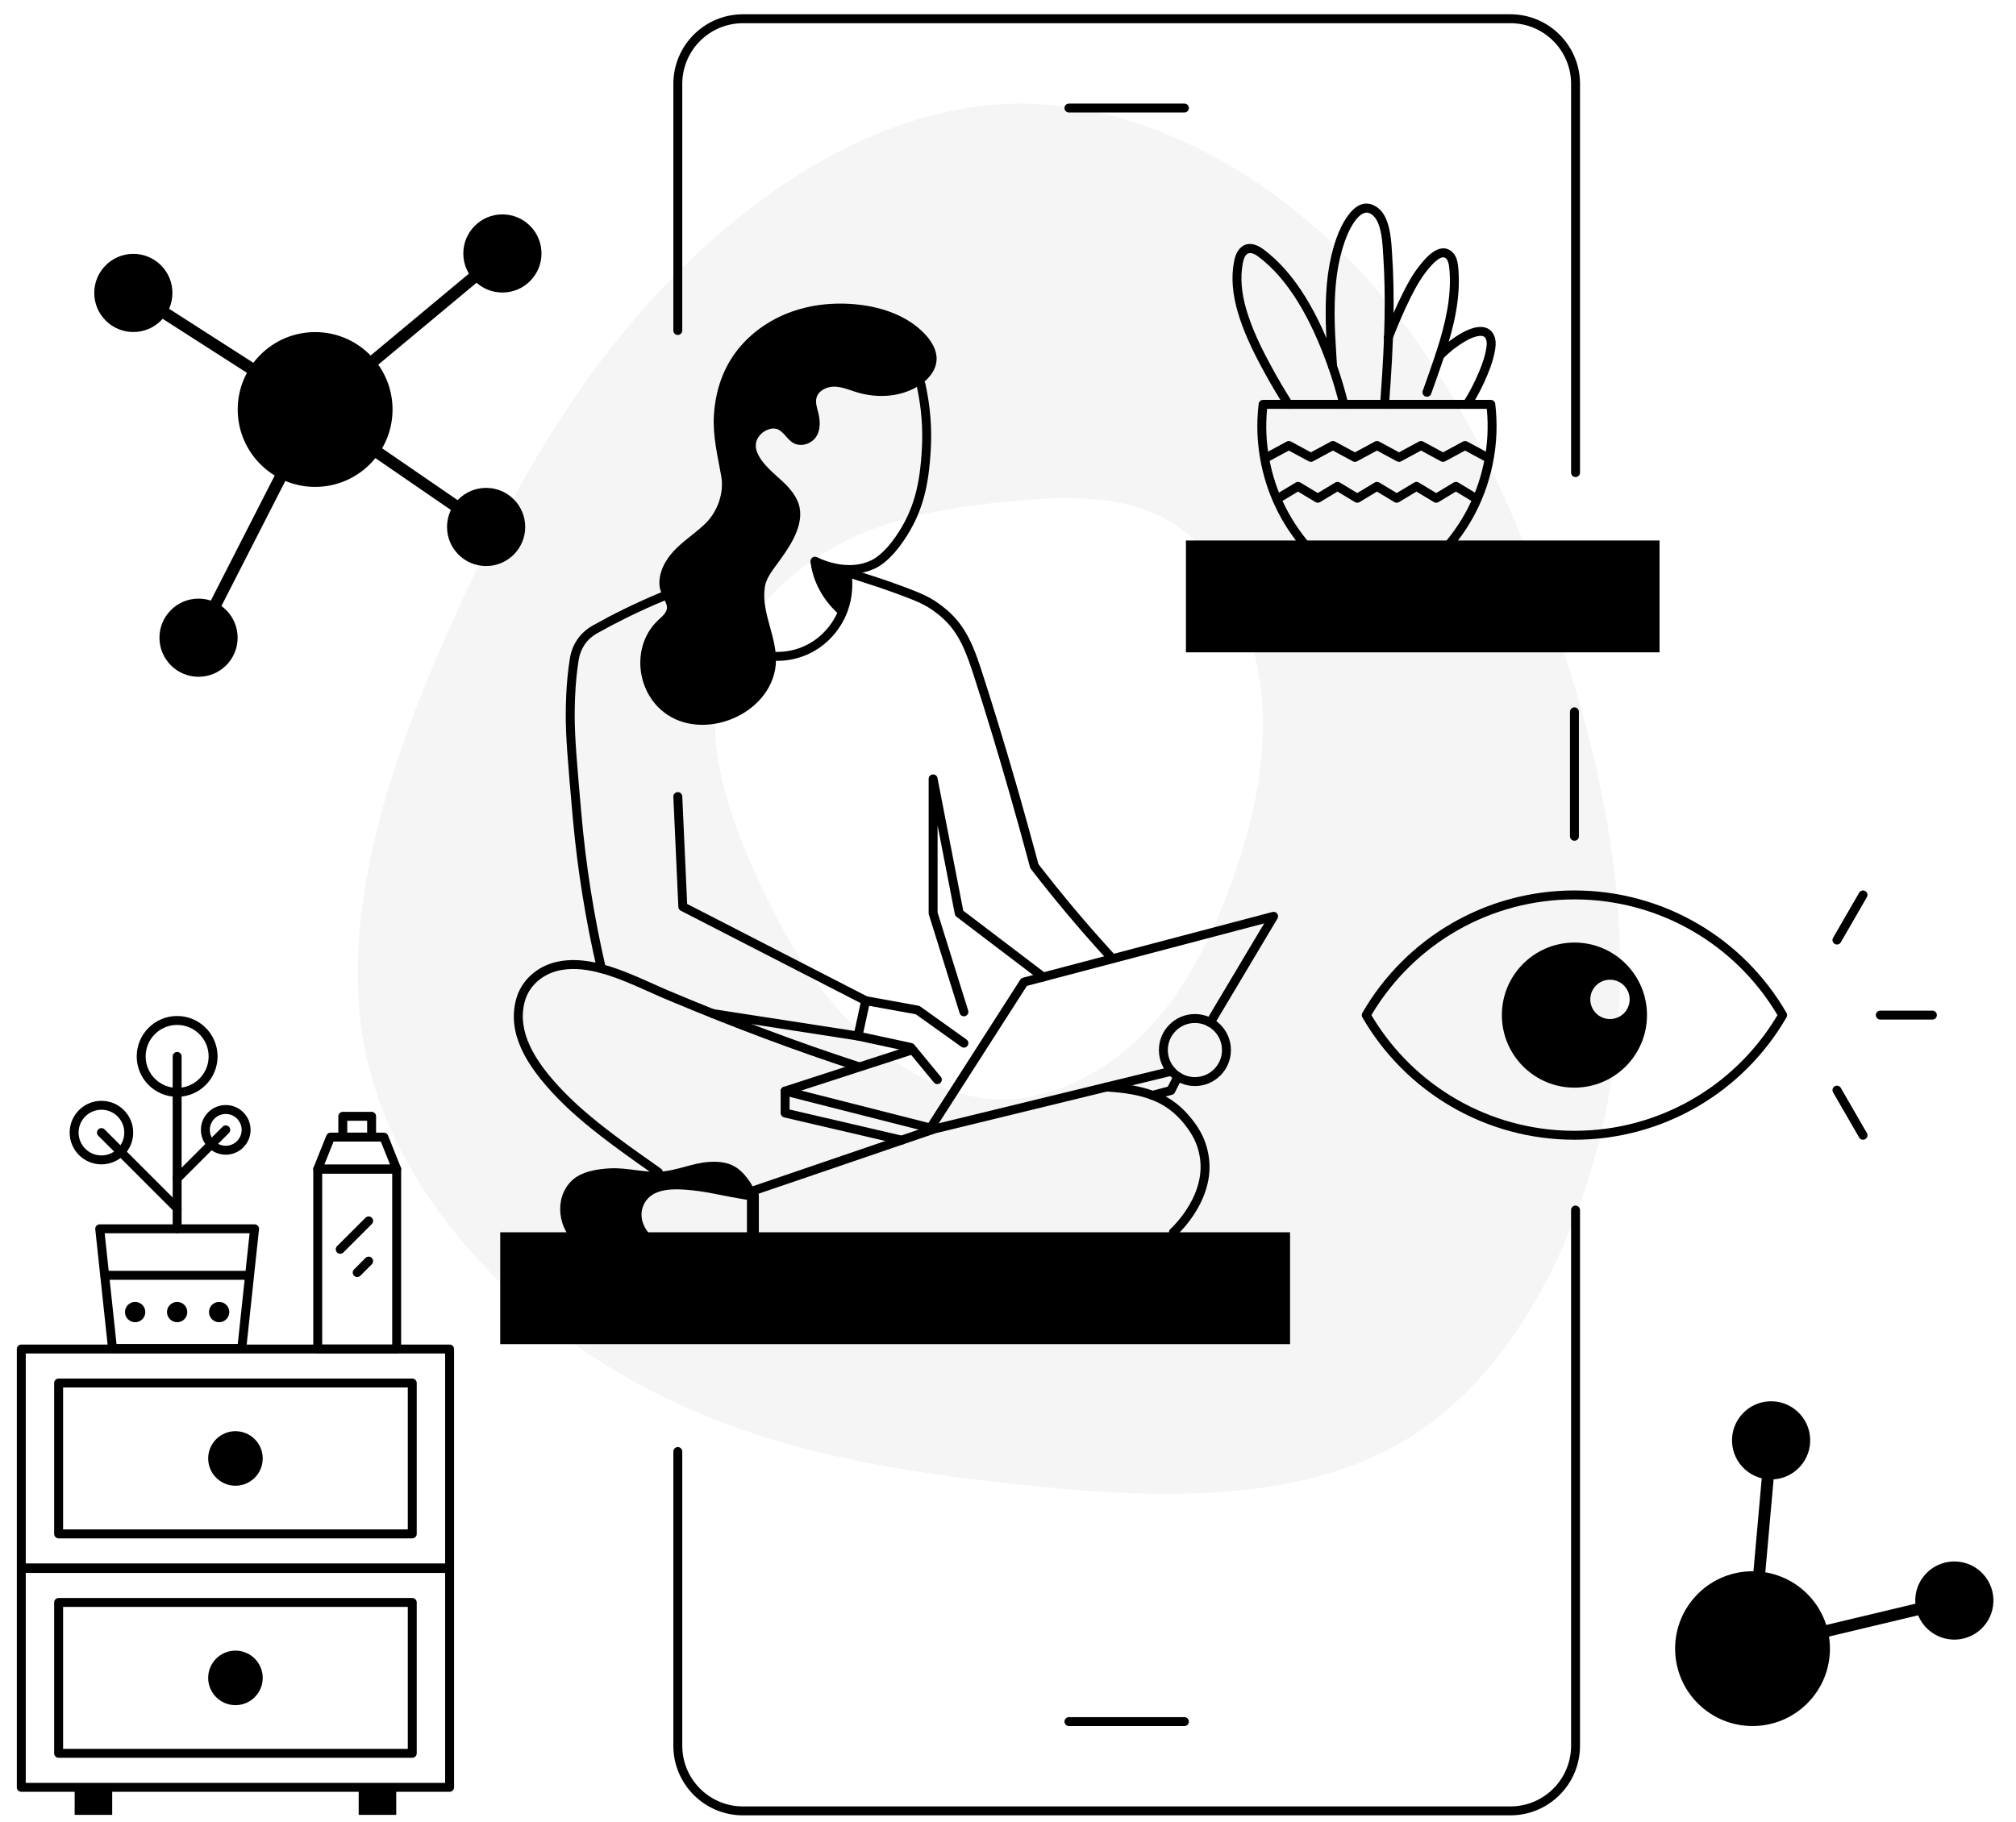 <svg viewBox="178.85 186.191 677.075 612.135" fill="none" xmlns="http://www.w3.org/2000/svg" xmlns:xlink="http://www.w3.org/1999/xlink" overflow="visible" width="677.075px" height="612.135px"><g id="Master/Scenes/Remote Life"><g id="Background" transform="translate(271 173) scale(1 1)"><g id="Background/4"><path id="Shape" fill-rule="evenodd" clip-rule="evenodd" d="M359.467 98.876C390.688 130.175 411.708 171.775 428.154 217.875C444.6 263.975 456.296 314.375 450.492 365.675C444.688 417.075 421.294 469.175 384.268 494.175C347.526 518.826 297.337 516.917 250.171 511.928L248.742 511.775C201.163 506.675 156.926 498.575 116.47 474.875C76.103 451.175 39.517 411.675 30.371 365.575C21.403 319.837 39.328 267.435 59.827 221.952L60.448 220.575C81.116 174.775 104.158 136.075 135.379 104.775C166.6 73.475 206 49.575 246.456 48.075C286.823 46.575 328.158 67.576 359.467 98.876ZM244.46 181.85L241.832 182.135C221.929 184.356 203.392 187.955 186.393 197.881C168.875 208.132 152.998 225.216 149.029 245.155C145.186 264.689 152.722 287.033 161.476 306.531L162.081 307.871C171.05 327.681 181.05 344.419 194.598 357.957C208.147 371.495 225.245 381.833 242.802 382.481C260.32 383.13 278.257 374.047 291.844 360.509C305.174 347.19 314.219 329.558 321.305 310.002L321.652 309.039C328.788 289.1 333.865 267.301 331.346 245.112C328.827 222.881 318.675 200.346 302.607 189.533C286.674 178.879 264.915 179.696 244.46 181.85V181.85Z" fill="black" fill-opacity="0.04"/></g></g><g id="Group 96"><path id="Stroke 3" d="M431.708 585.84C432.762 585.84 433.626 586.656 433.702 587.691L433.708 587.84V601.537C433.708 602.642 432.812 603.537 431.708 603.537C430.653 603.537 429.789 602.721 429.713 601.686L429.708 601.537V587.84C429.708 586.736 430.603 585.84 431.708 585.84Z" fill="black"/><path id="Fill 4" fill-rule="evenodd" clip-rule="evenodd" d="M346.851 637.734H612.119V600.16H346.851V637.734Z" fill="black"/><path id="Fill 5" fill-rule="evenodd" clip-rule="evenodd" d="M577.148 405.334H736.211V367.759H577.148V405.334Z" fill="black"/><g id="Group 95"><path id="Stroke 6" d="M679.539 320.53C680.3 320.53 680.94 321.1 681.029 321.855C681.792 328.367 681.625 335.138 680.155 342.202C677.354 355.663 670.906 366.079 662.732 374.446C662.153 375.039 661.203 375.05 660.611 374.471C660.018 373.892 660.007 372.942 660.586 372.35C668.394 364.357 674.55 354.413 677.218 341.59C678.506 335.402 678.743 329.447 678.206 323.699L678.189 323.53H604.408L604.392 323.698C603.877 329.191 604.072 334.882 605.217 340.784L605.379 341.59C608.048 354.413 614.203 364.357 622.012 372.35C622.591 372.942 622.58 373.892 621.987 374.471C621.394 375.05 620.445 375.039 619.866 374.446C611.691 366.079 605.244 355.663 602.442 342.202C600.972 335.135 600.805 328.359 601.57 321.855C601.653 321.147 602.221 320.602 602.919 320.537L603.06 320.53H679.539Z" fill="black"/><path id="Stroke 8" d="M594.896 270.092C597.069 267.317 600.219 267.733 603.236 269.986C613.736 277.829 621.706 291.408 627.812 308.762C629.251 312.866 630.538 317.171 631.652 321.674C631.851 322.479 631.361 323.292 630.557 323.491C629.753 323.69 628.939 323.199 628.74 322.395C627.648 317.984 626.389 313.769 624.981 309.756C619.056 292.916 611.356 279.796 601.441 272.39C599.559 270.984 598.153 270.799 597.259 271.94C596.788 272.544 596.494 273.366 596.246 274.659C595.333 279.426 595.803 284.679 597.455 290.254C599.298 296.47 602.127 302.621 606.556 310.634C608.512 314.171 610.555 317.634 612.848 321.228C613.293 321.927 613.088 322.854 612.39 323.299C611.692 323.745 610.764 323.54 610.319 322.842C607.99 319.191 605.915 315.675 603.93 312.085L603.101 310.572C599.046 303.107 596.376 297.168 594.579 291.106C592.8 285.103 592.288 279.379 593.299 274.094C593.63 272.373 594.065 271.156 594.896 270.092Z" fill="black"/><path id="Stroke 10" d="M631.529 258.655C633.952 255.329 636.764 253.76 639.83 254.993C643.181 256.339 644.923 259.744 645.745 264.746C645.919 265.804 646.048 266.91 646.153 268.153L646.2 268.737L646.36 271.071C647.374 286.028 646.958 301.008 645.346 322.149C645.283 322.975 644.562 323.593 643.736 323.53C642.91 323.467 642.291 322.747 642.354 321.921L642.597 318.654C643.97 299.706 644.304 285.802 643.418 272.052L643.276 269.897C643.238 269.336 643.203 268.867 643.164 268.406C643.065 267.236 642.945 266.205 642.785 265.232C642.117 261.167 640.814 258.621 638.712 257.776C635.959 256.67 632.624 261.246 630.501 267.272C628.078 274.152 627.076 281.804 627.082 291.161L627.092 292.724C627.133 296.36 627.289 299.717 627.647 305.357L627.894 309.16C627.948 309.987 627.321 310.7 626.495 310.754C625.668 310.808 624.954 310.182 624.9 309.355L624.553 303.947C624.241 298.851 624.111 295.663 624.086 292.038C624.014 281.972 625.044 273.738 627.671 266.275C628.593 263.658 629.948 260.823 631.529 258.655Z" fill="black"/><path id="Stroke 12" d="M675.171 296.075C677.77 295.761 679.861 296.737 680.774 299.207C681.235 300.443 681.265 301.733 681.027 303.401C680.634 306.051 679.818 308.688 678.511 311.875C676.914 315.756 675.024 319.435 672.862 322.839C672.418 323.538 671.491 323.745 670.791 323.301C670.092 322.856 669.885 321.929 670.329 321.23C672.396 317.978 674.205 314.455 675.736 310.735C676.959 307.754 677.708 305.333 678.059 302.968C678.231 301.762 678.211 300.92 677.962 300.252C677.583 299.227 676.865 298.892 675.531 299.053C674.286 299.204 672.752 299.813 671.299 300.64C668.414 302.289 665.769 304.331 663.484 306.68C662.906 307.273 661.956 307.286 661.362 306.708C660.769 306.131 660.756 305.181 661.334 304.587C663.815 302.037 666.683 299.823 669.813 298.034C671.584 297.026 673.457 296.283 675.171 296.075Z" fill="black"/><path id="Stroke 14" d="M659.764 271.123C662.063 269.418 664.375 269.015 666.342 270.645C668.041 272.051 668.503 273.984 668.712 277.504C669.226 286.109 667.569 294.73 663.83 306.111C663.329 307.606 662.827 309.079 662.323 310.528L659.591 318.257L659.502 318.489C659.217 319.267 658.355 319.666 657.578 319.381C656.8 319.096 656.401 318.234 656.686 317.456L656.811 317.124L658.99 310.972C659.657 309.077 660.322 307.138 660.983 305.166C664.611 294.122 666.204 285.833 665.718 277.682C665.561 275.046 665.218 273.608 664.429 272.956C663.758 272.4 662.87 272.555 661.551 273.532C660.432 274.363 659.451 275.428 658.091 277.122C656.257 279.398 654.696 281.981 652.902 285.542L652.617 286.112C650.512 290.34 648.544 294.872 646.473 300.159C646.171 300.93 645.3 301.311 644.529 301.009C643.758 300.706 643.377 299.836 643.679 299.065C645.781 293.701 647.783 289.091 649.931 284.777C651.934 280.742 653.662 277.837 655.753 275.242C657.268 273.355 658.375 272.154 659.764 271.123Z" fill="black"/><path id="Stroke 16" d="M610.993 334.526C611.389 334.312 611.856 334.288 612.268 334.455L612.419 334.526L619.11 338.14L625.797 334.526C626.193 334.312 626.66 334.288 627.072 334.455L627.223 334.526L633.911 338.139L640.598 334.526C640.994 334.312 641.462 334.288 641.873 334.455L642.025 334.526L648.708 338.139L655.393 334.526C655.789 334.312 656.257 334.288 656.668 334.455L656.82 334.526L663.501 338.139L670.184 334.526C670.579 334.312 671.047 334.288 671.459 334.455L671.611 334.526L679.009 338.526C679.737 338.92 680.009 339.83 679.615 340.559C679.244 341.245 678.416 341.525 677.712 341.228L677.582 341.165L670.897 337.55L664.216 341.165C663.82 341.379 663.352 341.403 662.94 341.236L662.789 341.165L656.105 337.55L649.422 341.165C649.026 341.379 648.558 341.403 648.146 341.236L647.995 341.165L641.31 337.55L634.626 341.165C634.23 341.379 633.762 341.403 633.351 341.236L633.199 341.165L626.51 337.549L619.824 341.165C619.428 341.379 618.96 341.403 618.549 341.236L618.397 341.165L611.706 337.55L605.015 341.165C604.329 341.536 603.483 341.317 603.057 340.682L602.983 340.558C602.612 339.872 602.831 339.026 603.465 338.6L603.589 338.526L610.993 334.526Z" fill="black"/><path id="Stroke 18" d="M614.018 348.291C614.451 348.03 614.983 348.006 615.434 348.22L615.567 348.291L621.427 351.823L627.284 348.291C627.717 348.03 628.25 348.006 628.701 348.22L628.834 348.291L634.684 351.822L640.539 348.291C640.972 348.03 641.505 348.006 641.956 348.22L642.089 348.291L647.94 351.823L653.794 348.291C654.227 348.03 654.76 348.006 655.211 348.22L655.344 348.291L661.195 351.823L667.045 348.291C667.479 348.03 668.012 348.006 668.464 348.22L668.596 348.292L675.217 352.292C675.926 352.72 676.154 353.642 675.726 354.351C675.322 355.018 674.482 355.259 673.793 354.928L673.666 354.859L667.82 351.327L661.971 354.86C661.538 355.121 661.005 355.145 660.553 354.931L660.421 354.86L654.568 351.327L648.716 354.86C648.282 355.121 647.75 355.145 647.298 354.931L647.166 354.86L641.313 351.327L635.46 354.86C635.026 355.121 634.494 355.145 634.042 354.931L633.91 354.86L628.058 351.327L622.203 354.86C621.769 355.121 621.237 355.145 620.786 354.931L620.653 354.86L614.792 351.326L608.931 354.86C608.263 355.263 607.407 355.084 606.953 354.47L606.872 354.35C606.47 353.682 606.648 352.826 607.262 352.371L607.382 352.291L614.018 348.291Z" fill="black"/><path id="Fill 20" fill-rule="evenodd" clip-rule="evenodd" d="M310.687 323.755C310.687 338.114 299.046 349.755 284.687 349.755C270.328 349.755 258.687 338.114 258.687 323.755C258.687 309.396 270.328 297.755 284.687 297.755C299.046 297.755 310.687 309.396 310.687 323.755" fill="black"/><path id="Fill 22" fill-rule="evenodd" clip-rule="evenodd" d="M236.76 284.599C236.76 291.849 230.883 297.727 223.632 297.727C216.382 297.727 210.504 291.849 210.504 284.599C210.504 277.349 216.382 271.471 223.632 271.471C230.883 271.471 236.76 277.349 236.76 284.599" fill="black"/><path id="Fill 24" fill-rule="evenodd" clip-rule="evenodd" d="M360.712 271.336C360.712 278.586 354.834 284.464 347.584 284.464C340.333 284.464 334.455 278.586 334.455 271.336C334.455 264.086 340.333 258.208 347.584 258.208C354.834 258.208 360.712 264.086 360.712 271.336" fill="black"/><path id="Fill 26" fill-rule="evenodd" clip-rule="evenodd" d="M258.659 400.419C258.659 407.669 252.781 413.547 245.531 413.547C238.28 413.547 232.403 407.669 232.403 400.419C232.403 393.169 238.28 387.291 245.531 387.291C252.781 387.291 258.659 393.169 258.659 400.419" fill="black"/><path id="Fill 28" fill-rule="evenodd" clip-rule="evenodd" d="M355.241 363.214C355.241 370.464 349.364 376.342 342.113 376.342C334.863 376.342 328.985 370.464 328.985 363.214C328.985 355.964 334.863 350.086 342.113 350.086C349.364 350.086 355.241 355.964 355.241 363.214" fill="black"/><path id="Stroke 30" d="M221.949 283.519C222.516 282.636 223.66 282.348 224.571 282.833L224.712 282.916L285.766 322.072C286.587 322.598 286.902 323.632 286.535 324.519L286.468 324.665L247.312 401.329C246.809 402.313 245.605 402.703 244.621 402.2C243.684 401.722 243.286 400.606 243.684 399.651L243.75 399.509L282.08 324.46L222.553 286.283C221.67 285.716 221.382 284.571 221.866 283.661L221.949 283.519Z" fill="black"/><path id="Stroke 32" d="M346.304 269.8C347.152 269.092 348.413 269.207 349.121 270.056C349.792 270.862 349.723 272.04 348.986 272.762L348.865 272.872L287.995 323.601L343.245 361.566C344.11 362.16 344.361 363.313 343.848 364.208L343.761 364.347C343.166 365.211 342.013 365.463 341.119 364.95L340.98 364.862L283.555 325.403C282.508 324.684 282.397 323.198 283.285 322.328L283.407 322.219L346.304 269.8Z" fill="black"/><g id="Group"><path id="Stroke 34" fill-rule="evenodd" clip-rule="evenodd" d="M636.398 526.458C650.967 501.212 677.905 485.33 707.616 485.33C737.336 485.33 764.26 501.204 778.85 526.457C779.118 526.921 779.118 527.494 778.85 527.958C764.261 553.194 737.321 569.068 707.616 569.068C677.915 569.068 650.991 553.197 636.399 527.958C636.13 527.494 636.13 526.922 636.398 526.458ZM775.395 526.509C761.3 503.257 736.199 488.631 708.474 488.335L707.616 488.33C679.56 488.33 654.074 503.025 639.853 526.508L639.435 527.206L639.854 527.905C653.95 551.143 679.051 565.768 706.758 566.064L707.616 566.068C735.667 566.068 761.155 551.379 775.395 527.905L775.813 527.206L775.395 526.509Z" fill="black"/><path id="Combined Shape" fill-rule="evenodd" clip-rule="evenodd" d="M707.625 551.57C721.084 551.57 731.995 540.659 731.995 527.2C731.995 513.741 721.084 502.83 707.625 502.83C694.166 502.83 683.255 513.741 683.255 527.2C683.255 540.659 694.166 551.57 707.625 551.57ZM719.562 528.528C723.212 528.528 726.171 525.569 726.171 521.919C726.171 518.269 723.212 515.31 719.562 515.31C715.911 515.31 712.952 518.269 712.952 521.919C712.952 525.569 715.911 528.528 719.562 528.528Z" fill="black"/><path id="Stroke 38" d="M827.851 525.699C828.679 525.699 829.351 526.371 829.351 527.199C829.351 527.979 828.756 528.62 827.995 528.693L827.851 528.699H810.349C809.52 528.699 808.849 528.028 808.849 527.199C808.849 526.42 809.444 525.779 810.204 525.706L810.349 525.699H827.851Z" fill="black"/><path id="Stroke 40" d="M803.245 486.08C803.659 485.363 804.577 485.117 805.294 485.531C805.969 485.921 806.227 486.757 805.91 487.452L805.843 487.58L797.092 502.737C796.678 503.455 795.761 503.701 795.043 503.286C794.368 502.897 794.111 502.061 794.428 501.366L794.494 501.237L803.245 486.08Z" fill="black"/><path id="Stroke 42" d="M795.043 551.113C795.718 550.723 796.571 550.918 797.014 551.54L797.092 551.662L805.843 566.819C806.257 567.536 806.012 568.453 805.294 568.868C804.619 569.258 803.767 569.063 803.323 568.44L803.245 568.319L794.494 553.162C794.08 552.444 794.326 551.527 795.043 551.113Z" fill="black"/></g><path id="Stroke 44" d="M686.1 190.984C698.894 190.984 709.289 201.251 709.496 213.995L709.499 214.382V344.951C709.499 345.779 708.827 346.451 707.999 346.451C707.219 346.451 706.578 345.856 706.506 345.095L706.499 344.951V214.382C706.499 203.232 697.553 194.172 686.447 193.987L686.1 193.984H428.39C417.241 193.984 408.18 202.929 407.995 214.034L407.992 214.382V297.218C407.992 298.046 407.32 298.718 406.492 298.718C405.712 298.718 405.071 298.123 404.999 297.362L404.992 297.218V214.382C404.992 201.589 415.259 191.194 428.003 190.987L428.39 190.984H686.1Z" fill="black"/><path id="Stroke 46" d="M576.635 220.984C577.463 220.984 578.135 221.655 578.135 222.484C578.135 223.264 577.54 223.904 576.779 223.977L576.635 223.984H537.856C537.027 223.984 536.356 223.312 536.356 222.484C536.356 221.704 536.951 221.063 537.711 220.991L537.856 220.984H576.635Z" fill="black"/><path id="Stroke 48" d="M707.998 591.192C708.778 591.192 709.419 591.787 709.492 592.547L709.498 592.692V772.638C709.498 785.431 699.231 795.826 686.487 796.033L686.1 796.036H428.39C415.597 796.036 405.201 785.768 404.995 773.025L404.991 772.638V673.812C404.991 672.983 405.663 672.312 406.491 672.312C407.271 672.312 407.912 672.907 407.985 673.667L407.991 673.812V772.638C407.991 783.787 416.937 792.847 428.043 793.033L428.39 793.036H686.1C697.25 793.036 706.31 784.091 706.496 772.985L706.498 772.638V592.692C706.498 591.863 707.17 591.192 707.998 591.192Z" fill="black"/><path id="Stroke 50" d="M576.635 763.039C577.463 763.039 578.135 763.711 578.135 764.539C578.135 765.319 577.54 765.96 576.779 766.032L576.635 766.039H537.856C537.027 766.039 536.356 765.367 536.356 764.539C536.356 763.759 536.951 763.119 537.711 763.046L537.856 763.039H576.635Z" fill="black"/><path id="Stroke 52" d="M707.625 423.815C708.404 423.815 709.045 424.41 709.118 425.17L709.125 425.315V467.127C709.125 467.955 708.453 468.627 707.625 468.627C706.845 468.627 706.204 468.032 706.131 467.271L706.125 467.127V425.315C706.125 424.486 706.796 423.815 707.625 423.815Z" fill="black"/><path id="Fill 65" fill-rule="evenodd" clip-rule="evenodd" d="M784.87 720.737C795.524 730.363 796.359 746.803 786.733 757.459C777.107 768.114 760.667 768.949 750.012 759.323C739.356 749.697 738.521 733.256 748.147 722.6C757.773 711.945 774.215 711.111 784.87 720.737" fill="black"/><path id="Fill 66" fill-rule="evenodd" clip-rule="evenodd" d="M782.477 660.317C787.857 665.177 788.278 673.478 783.417 678.859C778.557 684.239 770.256 684.66 764.875 679.799C759.496 674.939 759.075 666.637 763.935 661.257C768.795 655.878 777.096 655.457 782.477 660.317" fill="black"/><path id="Fill 67" fill-rule="evenodd" clip-rule="evenodd" d="M844.017 714.127C849.397 718.987 849.819 727.289 844.958 732.669C840.098 738.049 831.796 738.471 826.416 733.61C821.036 728.75 820.615 720.448 825.475 715.068C830.335 709.689 838.637 709.267 844.017 714.127" fill="black"/><path id="Stroke 68" d="M773.705 668.058L773.854 668.066C774.904 668.159 775.692 669.049 775.676 670.086L775.668 670.235L769.68 737.44L834.752 721.924C835.778 721.68 836.807 722.273 837.122 723.262L837.162 723.406C837.406 724.431 836.813 725.461 835.824 725.775L835.68 725.815L767.905 741.975C766.624 742.281 765.417 741.288 765.441 739.997L765.449 739.852L771.684 669.88C771.778 668.83 772.667 668.042 773.705 668.058Z" fill="black"/><path id="Fill 69" fill-rule="evenodd" clip-rule="evenodd" d="M399.952 394.468C391.367 402.465 392.174 416.79 400.707 424.527C413.073 435.739 436.154 427.496 439.168 411.135C439.264 410.607 439.338 410.074 439.387 409.539C440.192 400.634 434.416 392.326 435.709 383.465C436.12 380.646 437.919 378.256 439.61 375.963C443.391 370.84 448.662 363.639 447.431 356.878C446.763 353.199 444.144 350.198 441.398 347.661C437.807 344.343 428.945 337.532 434.445 331.975C435.279 331.133 436.446 330.524 437.597 330.259C438.548 330.04 439.594 330.104 440.431 330.603C443.182 332.243 443.888 335.536 447.672 335.646C449.607 335.702 451.546 334.777 452.72 333.237C454.514 330.884 454.376 327.58 453.639 324.714C453.23 323.124 452.66 321.472 453.062 319.88C453.691 317.396 456.521 316.039 459.083 316.078C461.645 316.118 464.06 317.182 466.51 317.935C473.322 320.03 481.073 319.643 487.167 315.946C490.389 313.992 493.223 310.827 493.4 307.064C493.551 303.856 491.749 300.86 489.56 298.511C483.913 292.451 475.59 289.497 467.361 288.545C459.263 287.609 450.905 288.436 443.323 291.431C435.742 294.427 428.974 299.646 424.57 306.506C420.858 312.286 418.965 319.076 418.599 325.905C418.227 332.87 419.891 339.425 421.086 346.206C422.056 351.718 419.874 357.939 415.96 361.853C412.985 364.827 409.419 367.149 406.365 370.043C403.162 373.078 400.558 376.99 400.316 381.515C400.146 384.697 401.599 386.41 402.644 389.165C403.491 391.397 401.565 392.992 400.095 394.336C400.047 394.38 399.999 394.424 399.952 394.468" fill="black"/><path id="Stroke 70" d="M487.82 313.837C488.628 313.657 489.43 314.167 489.609 314.976C491.357 322.845 491.84 330.142 491.46 336.993C490.797 349.551 488.713 358.588 482.188 368.082C480.15 371.044 478.119 373.285 476.134 374.922C474.764 376.052 473.687 376.704 472.556 377.234C468.511 379.096 464.125 379.426 459.627 378.607C456.657 378.067 454.19 377.171 451.901 376.074C451.154 375.716 450.838 374.82 451.196 374.073C451.554 373.326 452.45 373.011 453.197 373.369C455.266 374.36 457.499 375.171 460.164 375.656C464.098 376.372 467.871 376.088 471.293 374.513C472.201 374.088 473.067 373.563 474.225 372.608C475.991 371.152 477.834 369.118 479.716 366.383C485.852 357.454 487.828 348.888 488.464 336.831C488.83 330.236 488.365 323.211 486.681 315.627C486.501 314.818 487.011 314.017 487.82 313.837Z" fill="black"/><path id="Stroke 71" d="M462.984 376.02C463.803 375.893 464.57 376.454 464.697 377.273C465.734 383.963 464.832 390.626 461.027 396.533C460.039 398.07 458.983 399.449 457.434 400.981C455.141 403.25 452.403 405.124 449.162 406.422C445.925 407.708 442.636 408.248 439.403 408.181C438.574 408.164 437.917 407.479 437.934 406.651C437.951 405.823 438.636 405.165 439.464 405.182C442.313 405.24 445.205 404.766 448.051 403.635C450.895 402.496 453.303 400.848 455.324 398.849C456.693 397.494 457.624 396.279 458.504 394.909C461.862 389.697 462.666 383.757 461.732 377.732C461.605 376.914 462.166 376.147 462.984 376.02Z" fill="black"/><path id="Stroke 72" d="M400.908 385.161C401.672 384.843 402.55 385.206 402.868 385.97C403.186 386.735 402.824 387.613 402.059 387.931C397.873 389.672 393.691 391.56 389.543 393.597C386.082 395.296 382.707 397.076 379.423 398.924C375.887 400.911 373.805 404.071 373.195 407.9C372.579 411.8 372.194 415.769 372.014 419.911L371.952 421.462C371.694 428.785 371.962 434.532 373.095 447.921L374.04 458.792C375.572 476.839 378.381 494.332 382.296 511.245C382.483 512.052 381.98 512.858 381.173 513.045C380.366 513.231 379.56 512.729 379.373 511.922C375.568 495.481 372.799 478.497 371.221 460.994L370.102 448.131C368.881 433.701 368.656 428.052 369.017 419.78C369.202 415.528 369.598 411.447 370.232 407.43C370.982 402.721 373.593 398.76 377.953 396.309C381.284 394.435 384.708 392.628 388.22 390.904C392.426 388.839 396.664 386.925 400.908 385.161Z" fill="black"/><path id="Stroke 73" d="M461.927 377.932C462.198 377.149 463.052 376.734 463.835 377.004L465.49 377.569C466.157 377.793 466.849 378.021 467.637 378.278L473.951 380.33C475.997 381.007 477.48 381.522 479.513 382.257L481.408 382.947C489.195 385.805 491.612 387.007 495.266 389.801C501.864 394.859 504.972 400.634 508.216 410.595C512.26 422.961 516.298 436.25 520.214 449.854L521.702 455.062C523.528 461.49 525.117 467.243 526.493 472.341L527.596 476.458L529.064 478.354C531.826 481.898 534.65 485.415 537.544 488.908L539.288 491C543.748 496.329 548.333 501.552 553.083 506.738C553.643 507.349 553.601 508.297 552.99 508.857C552.38 509.417 551.431 509.375 550.871 508.764C546.091 503.547 541.477 498.289 536.989 492.927C532.872 488.019 528.894 483.065 525.036 478.053C524.915 477.895 524.827 477.715 524.775 477.523L524.002 474.629C522.339 468.435 520.347 461.22 517.981 452.95C514.088 439.344 510.067 426.02 506.036 413.589L505.364 411.525C502.293 402.097 499.427 396.771 493.442 392.183L492.87 391.752C489.806 389.479 487.436 388.353 480.33 385.747L477.287 384.645C475.269 383.926 473.629 383.374 470.872 382.479L466.311 381.001C465.036 380.583 463.994 380.234 462.855 379.84C462.072 379.569 461.657 378.715 461.927 377.932Z" fill="black"/><path id="Stroke 74" d="M365.941 509.287C370.369 508.305 375.198 508.599 380.605 509.974C384.501 510.964 388.327 512.373 393.469 514.599L396.26 515.828L400.535 517.739C401.471 518.153 402.255 518.495 403 518.811L403.278 518.929C425.225 528.19 446.5 536.203 467.472 543.027C468.26 543.284 468.691 544.13 468.435 544.918C468.178 545.706 467.332 546.137 466.544 545.88C446.24 539.273 425.659 531.559 404.468 522.684L401.541 521.451C401.059 521.245 400.558 521.027 400.008 520.786L394.089 518.146L392.298 517.361C387.282 515.189 383.581 513.826 379.866 512.881C374.879 511.614 370.507 511.347 366.591 512.216C360.802 513.501 356.338 517.559 355.002 522.973C352.643 532.518 357.744 542.2 368.408 553.153C373.532 558.416 379.857 563.648 388.316 569.857L390.086 571.148C391.093 571.879 392.14 572.631 393.27 573.437L400.827 578.784C401.504 579.262 401.664 580.198 401.186 580.874C400.736 581.511 399.881 581.691 399.218 581.312L399.109 581.243C398.859 581.067 394.557 578.031 393.298 577.139L391.526 575.878C390.2 574.932 388.989 574.061 387.82 573.21L387.322 572.847C378.349 566.297 371.678 560.812 366.259 555.246C354.93 543.61 349.404 533.121 352.089 522.253C353.709 515.69 359.078 510.811 365.941 509.287Z" fill="black"/><path id="Fill 75" fill-rule="evenodd" clip-rule="evenodd" d="M372.79 604.32C366.28 599.441 364.772 588.948 370.703 582.981C373.959 579.705 379.485 578.888 383.901 578.674C389.37 578.41 395.098 580.129 400.566 579.8C406.149 579.465 411.249 576.943 416.82 576.54C419.686 576.333 422.682 576.529 425.226 577.867C427.29 578.954 428.919 580.721 430.286 582.614C431.087 583.723 432.963 586.514 431.707 587.84C431.209 588.365 430.366 589.358 429.652 589.24C426.169 588.664 422.743 588.018 419.123 587.286C415.684 586.591 412.209 586.059 408.688 585.827C404.07 585.523 398.053 585.701 395.423 590.171C392.547 595.062 395.572 600.591 400.023 603.216" fill="black"/><path id="Stroke 76" d="M406.423 452.29C407.251 452.253 407.952 452.893 407.99 453.721L409.633 489.864L470.267 521.012C470.828 521.3 471.144 521.905 471.071 522.521L471.048 522.663L468.475 534.55C468.317 535.28 467.649 535.776 466.917 535.73L466.779 535.715L417.937 528.158C417.118 528.032 416.557 527.265 416.684 526.446C416.803 525.676 417.489 525.134 418.252 525.178L418.396 525.193L465.841 532.534L467.871 523.154L407.489 492.136C407.011 491.89 406.7 491.407 406.676 490.87L404.993 453.857C404.955 453.03 405.596 452.328 406.423 452.29Z" fill="black"/><path id="Stroke 77" d="M468.106 522.078C468.245 521.311 468.944 520.787 469.706 520.851L469.849 520.87L487.29 524.033C487.453 524.063 487.61 524.119 487.755 524.2L487.894 524.288L503.454 535.402C504.128 535.884 504.285 536.821 503.803 537.495C503.35 538.129 502.493 538.305 501.832 537.922L501.711 537.844L486.423 526.924L469.314 523.822C468.547 523.683 468.022 522.983 468.086 522.222L468.106 522.078Z" fill="black"/><path id="Stroke 78" d="M465.542 533.915C465.707 533.153 466.424 532.653 467.183 532.743L467.325 532.766L485.072 536.604C485.355 536.666 485.614 536.807 485.817 537.011L485.914 537.118L494.812 547.935C495.338 548.574 495.246 549.52 494.606 550.046C494.006 550.539 493.138 550.489 492.598 549.954L492.495 549.84L483.927 539.426L466.691 535.699C465.929 535.534 465.428 534.817 465.518 534.058L465.542 533.915Z" fill="black"/><path id="Stroke 79" d="M606.205 492.561C607.461 492.23 608.493 493.533 607.939 494.663L607.876 494.779L586.583 530.504C586.159 531.216 585.238 531.449 584.526 531.025C583.856 530.625 583.611 529.786 583.938 529.096L584.006 528.968L603.419 496.396L523.735 517.389L492.601 565.949C492.279 566.451 491.694 566.71 491.113 566.622L490.968 566.593L442.164 554.18C440.756 553.821 440.647 551.898 441.933 551.351L442.071 551.299L484.501 537.532C485.289 537.277 486.135 537.708 486.391 538.496C486.632 539.238 486.264 540.031 485.562 540.335L485.427 540.386L447.932 552.551L490.659 563.418L521.524 515.278C521.698 515.007 521.954 514.8 522.253 514.687L522.405 514.638L606.205 492.561Z" fill="black"/><path id="Stroke 80" d="M571.958 544.583C572.763 544.387 573.574 544.881 573.77 545.686C573.955 546.443 573.528 547.206 572.807 547.457L572.668 547.498L493.036 566.899L432.556 587.562C431.818 587.814 431.019 587.458 430.704 586.762L430.651 586.628C430.399 585.89 430.755 585.091 431.451 584.776L431.586 584.723L492.121 564.041L492.251 564.003L571.958 544.583Z" fill="black"/><path id="Stroke 81" d="M490.74 447.861C490.74 446.096 493.218 445.807 493.677 447.427L493.712 447.575L502.36 492.122L530.09 513.21C530.711 513.682 530.861 514.543 530.458 515.193L530.376 515.312C529.905 515.932 529.043 516.082 528.394 515.68L528.275 515.598L500.089 494.164C499.837 493.973 499.654 493.708 499.562 493.408L499.524 493.256L493.739 463.46V492.74L504.014 525.658C504.247 526.402 503.87 527.191 503.165 527.487L503.029 527.537C502.285 527.769 501.496 527.392 501.2 526.688L501.151 526.552L490.808 493.417C490.778 493.32 490.757 493.221 490.747 493.121L490.74 492.97V447.861Z" fill="black"/><path id="Stroke 82" d="M550.398 549.867L550.542 549.869L551.721 549.945C564.73 550.86 572.655 553.959 579.109 562.114C581.861 565.587 583.782 569.061 584.671 573.85C585.879 580.352 584.297 586.71 580.774 592.687C579.513 594.827 578.072 596.791 576.547 598.557C575.544 599.72 574.67 600.611 573.967 601.261C573.359 601.824 572.41 601.787 571.847 601.179C571.285 600.571 571.322 599.622 571.93 599.059L572.288 598.72C572.849 598.177 573.52 597.473 574.276 596.597C575.69 594.96 577.025 593.139 578.19 591.163C581.374 585.762 582.781 580.104 581.722 574.398C580.94 570.188 579.233 567.101 576.757 563.976C570.745 556.379 563.309 553.629 550.365 552.864C549.538 552.815 548.907 552.105 548.956 551.278C549.002 550.499 549.634 549.895 550.398 549.867Z" fill="black"/><path id="Stroke 83" fill-rule="evenodd" clip-rule="evenodd" d="M568.069 538.94C568.069 532.26 573.484 526.846 580.163 526.846C586.842 526.846 592.256 532.26 592.256 538.94C592.256 545.619 586.843 551.033 580.163 551.033C573.484 551.033 568.069 545.619 568.069 538.94ZM589.256 538.94C589.256 533.917 585.186 529.846 580.163 529.846C575.141 529.846 571.069 533.917 571.069 538.94C571.069 543.962 575.14 548.033 580.163 548.033C585.186 548.033 589.256 543.962 589.256 538.94Z" fill="black"/><path id="Stroke 84" d="M442.535 551.226C443.314 551.226 443.955 551.82 444.028 552.581L444.035 552.726L444.034 558.914L481.976 567.748C482.735 567.924 483.224 568.649 483.123 569.406L483.096 569.549C482.92 570.308 482.195 570.797 481.438 570.696L481.295 570.67L442.194 561.567C441.56 561.419 441.1 560.882 441.041 560.244L441.035 560.106V552.726C441.035 551.897 441.706 551.226 442.535 551.226Z" fill="black"/><path id="Stroke 85" d="M573.13 547.186C573.507 546.448 574.411 546.156 575.148 546.532C575.843 546.887 576.143 547.708 575.862 548.419L575.802 548.551L573.429 553.197C573.259 553.528 572.973 553.784 572.629 553.915L572.478 553.964L566.27 555.61C565.469 555.822 564.648 555.345 564.435 554.545C564.235 553.791 564.646 553.019 565.363 552.754L565.501 552.71L571.061 551.236L573.13 547.186Z" fill="black"/><path id="Fill 86" fill-rule="evenodd" clip-rule="evenodd" d="M463.694 377.779C462.113 377.828 459.905 377.753 457.373 377.194C454.588 376.579 452.457 375.611 451.052 374.848C451.318 377.109 451.993 380.303 453.795 383.837C455.984 388.133 458.913 391.116 460.957 392.892C461.891 391.328 462.966 389.116 463.582 386.349C464.375 382.779 464.077 379.756 463.694 377.779" fill="black"/></g></g><g id="Element" transform="translate(132 393) scale(1 1)"><g id="Element/Drawer"><g id="Group"><path id="Stroke 27" fill-rule="evenodd" clip-rule="evenodd" d="M80.337 204.487H132.348C133.24 204.487 133.935 205.259 133.84 206.146L129.543 246.34C129.461 247.102 128.818 247.681 128.051 247.681H84.634C83.868 247.681 83.224 247.102 83.143 246.34L78.846 206.146C78.751 205.259 79.446 204.487 80.337 204.487ZM126.702 244.68L130.679 207.486H82.005L85.982 244.68H126.702Z" fill="black"/><path id="Fill 29" fill-rule="evenodd" clip-rule="evenodd" d="M95.649 233.961C95.649 235.845 94.122 237.373 92.237 237.373C90.353 237.373 88.826 235.845 88.826 233.961C88.826 232.077 90.353 230.549 92.237 230.549C94.122 230.549 95.649 232.077 95.649 233.961" fill="black"/><path id="Fill 31" fill-rule="evenodd" clip-rule="evenodd" d="M109.754 233.961C109.754 235.845 108.226 237.373 106.342 237.373C104.458 237.373 102.93 235.845 102.93 233.961C102.93 232.077 104.458 230.549 106.342 230.549C108.226 230.549 109.754 232.077 109.754 233.961" fill="black"/><path id="Fill 33" fill-rule="evenodd" clip-rule="evenodd" d="M123.859 233.961C123.859 235.845 122.332 237.373 120.447 237.373C118.563 237.373 117.036 235.845 117.036 233.961C117.036 232.077 118.563 230.549 120.447 230.549C122.332 230.549 123.859 232.077 123.859 233.961" fill="black"/><path id="Stroke 35" d="M130.572 220.117C131.4 220.117 132.072 220.789 132.072 221.617C132.072 222.397 131.477 223.037 130.716 223.11L130.572 223.117H82.114C81.285 223.117 80.614 222.445 80.614 221.617C80.614 220.837 81.209 220.197 81.969 220.124L82.114 220.117H130.572Z" fill="black"/><path id="Stroke 37" d="M106.342 146.577C107.122 146.577 107.763 147.172 107.835 147.933L107.842 148.077V205.986C107.842 206.814 107.171 207.486 106.342 207.486C105.563 207.486 104.922 206.891 104.849 206.13L104.842 205.986V148.077C104.842 147.249 105.514 146.577 106.342 146.577Z" fill="black"/><path id="Stroke 39" d="M121.606 171.693C122.191 171.107 123.141 171.107 123.727 171.693C124.276 172.242 124.31 173.111 123.83 173.701L123.727 173.815L107.403 190.139C106.817 190.724 105.867 190.724 105.282 190.139C104.732 189.589 104.698 188.72 105.179 188.131L105.282 188.017L121.606 171.693Z" fill="black"/><path id="Stroke 41" fill-rule="evenodd" clip-rule="evenodd" d="M92.766 148.077C92.766 140.579 98.844 134.5 106.343 134.5C113.841 134.5 119.92 140.579 119.92 148.077C119.92 155.575 113.841 161.653 106.343 161.653C98.844 161.653 92.766 155.575 92.766 148.077ZM116.92 148.077C116.92 142.235 112.184 137.5 106.343 137.5C100.501 137.5 95.766 142.235 95.766 148.077C95.766 153.918 100.501 158.653 106.343 158.653C112.184 158.653 116.92 153.918 116.92 148.077Z" fill="black"/><path id="Stroke 43" fill-rule="evenodd" clip-rule="evenodd" d="M114.323 172.754C114.323 168.147 118.058 164.412 122.666 164.412C127.273 164.412 131.008 168.147 131.008 172.754C131.008 177.361 127.274 181.097 122.666 181.097C118.058 181.097 114.323 177.361 114.323 172.754ZM128.008 172.754C128.008 169.804 125.616 167.412 122.666 167.412C119.715 167.412 117.323 169.804 117.323 172.754C117.323 175.705 119.715 178.097 122.666 178.097C125.617 178.097 128.008 175.705 128.008 172.754Z" fill="black"/><path id="Stroke 45" fill-rule="evenodd" clip-rule="evenodd" d="M70.246 173.668C70.246 167.774 75.024 162.996 80.918 162.996C86.812 162.996 91.59 167.774 91.59 173.668C91.59 179.562 86.812 184.34 80.918 184.34C75.024 184.34 70.246 179.562 70.246 173.668ZM88.59 173.668C88.59 169.431 85.155 165.996 80.918 165.996C76.681 165.996 73.246 169.431 73.246 173.668C73.246 177.905 76.681 181.34 80.918 181.34C85.155 181.34 88.59 177.905 88.59 173.668Z" fill="black"/><path id="Stroke 47" d="M79.858 172.607C80.407 172.058 81.276 172.023 81.865 172.504L81.979 172.607L107.403 198.032C107.989 198.618 107.989 199.568 107.403 200.153C106.854 200.702 105.985 200.737 105.396 200.256L105.282 200.153L79.858 174.728C79.272 174.142 79.272 173.193 79.858 172.607Z" fill="black"/><path id="Stroke 67" fill-rule="evenodd" clip-rule="evenodd" d="M54 318.595H197.848C198.676 318.595 199.348 319.266 199.348 320.095V393.617C199.348 394.445 198.676 395.117 197.848 395.117H54C53.172 395.117 52.5 394.445 52.5 393.617V320.095C52.5 319.266 53.172 318.595 54 318.595ZM196.347 392.116V321.594H55.499V392.116H196.347Z" fill="black"/><path id="Stroke 69" fill-rule="evenodd" clip-rule="evenodd" d="M66.54 330.013H185.309C186.137 330.013 186.809 330.684 186.809 331.513V382.199C186.809 383.027 186.137 383.699 185.309 383.699H66.54C65.712 383.699 65.04 383.027 65.04 382.199V331.513C65.04 330.684 65.712 330.013 66.54 330.013ZM183.809 380.698V333.012H68.04V380.698H183.809Z" fill="black"/><path id="Fill 70" fill-rule="evenodd" clip-rule="evenodd" d="M135.084 356.856C135.084 361.915 130.983 366.015 125.924 366.015C120.866 366.015 116.765 361.915 116.765 356.856C116.765 351.796 120.866 347.696 125.924 347.696C130.983 347.696 135.084 351.796 135.084 356.856" fill="black"/><path id="Stroke 71" fill-rule="evenodd" clip-rule="evenodd" d="M54 244.878H197.848C198.676 244.878 199.348 245.549 199.348 246.378V319.899C199.348 320.727 198.676 321.399 197.848 321.399H54C53.172 321.399 52.5 320.727 52.5 319.899V246.378C52.5 245.549 53.172 244.878 54 244.878ZM196.347 318.398V247.877H55.499V318.398H196.347Z" fill="black"/><path id="Stroke 72" fill-rule="evenodd" clip-rule="evenodd" d="M66.54 256.295H185.309C186.137 256.295 186.809 256.966 186.809 257.795V308.481C186.809 309.309 186.137 309.981 185.309 309.981H66.54C65.712 309.981 65.04 309.309 65.04 308.481V257.795C65.04 256.966 65.712 256.295 66.54 256.295ZM183.809 306.98V259.294H68.04V306.98H183.809Z" fill="black"/><path id="Fill 73" fill-rule="evenodd" clip-rule="evenodd" d="M135.084 283.138C135.084 288.197 130.983 292.298 125.924 292.298C120.866 292.298 116.765 288.197 116.765 283.138C116.765 278.079 120.866 273.979 125.924 273.979C130.983 273.979 135.084 278.079 135.084 283.138" fill="black"/><path id="Fill 74" fill-rule="evenodd" clip-rule="evenodd" d="M71.925 402.873H84.535V393.617H71.925V402.873Z" fill="black"/><path id="Fill 75" fill-rule="evenodd" clip-rule="evenodd" d="M167.314 402.873H179.924V393.617H167.314V402.873Z" fill="black"/><path id="Stroke 95" fill-rule="evenodd" clip-rule="evenodd" d="M153.56 184.437H180.072C180.9 184.437 181.572 185.108 181.572 185.937V246.377C181.572 247.205 180.9 247.877 180.072 247.877H153.56C152.732 247.877 152.06 247.205 152.06 246.377V185.937C152.06 185.108 152.732 184.437 153.56 184.437ZM178.572 244.876V187.436H155.06V244.876H178.572Z" fill="black"/><path id="Stroke 96" fill-rule="evenodd" clip-rule="evenodd" d="M157.857 173.693H175.775C176.388 173.693 176.94 174.067 177.168 174.636L181.465 185.379C181.859 186.365 181.133 187.436 180.072 187.436H153.56C152.499 187.436 151.773 186.365 152.167 185.379L156.464 174.636C156.692 174.067 157.243 173.693 157.857 173.693ZM177.856 184.436L174.759 176.693H158.872L155.775 184.436H177.856Z" fill="black"/><path id="Stroke 97" fill-rule="evenodd" clip-rule="evenodd" d="M161.979 166.699H171.653C172.481 166.699 173.153 167.37 173.153 168.199V175.193C173.153 176.021 172.481 176.693 171.653 176.693H161.979C161.151 176.693 160.479 176.021 160.479 175.193V168.199C160.479 167.37 161.151 166.699 161.979 166.699ZM170.153 173.692V169.698H163.479V173.692H170.153Z" fill="black"/><path id="Stroke 98" d="M169.603 202.271C170.189 201.685 171.139 201.685 171.724 202.271C172.273 202.82 172.308 203.689 171.827 204.279L171.724 204.393L162.176 213.94C161.59 214.525 160.641 214.525 160.055 213.939C159.506 213.39 159.471 212.521 159.952 211.932L160.055 211.818L169.603 202.271Z" fill="black"/><path id="Stroke 99" d="M169.603 215.783C170.189 215.197 171.138 215.197 171.724 215.783C172.273 216.332 172.308 217.201 171.827 217.79L171.724 217.904L167.876 221.752C167.29 222.338 166.341 222.338 165.755 221.752C165.206 221.203 165.171 220.334 165.652 219.745L165.755 219.631L169.603 215.783Z" fill="black"/></g></g></g></g></svg>